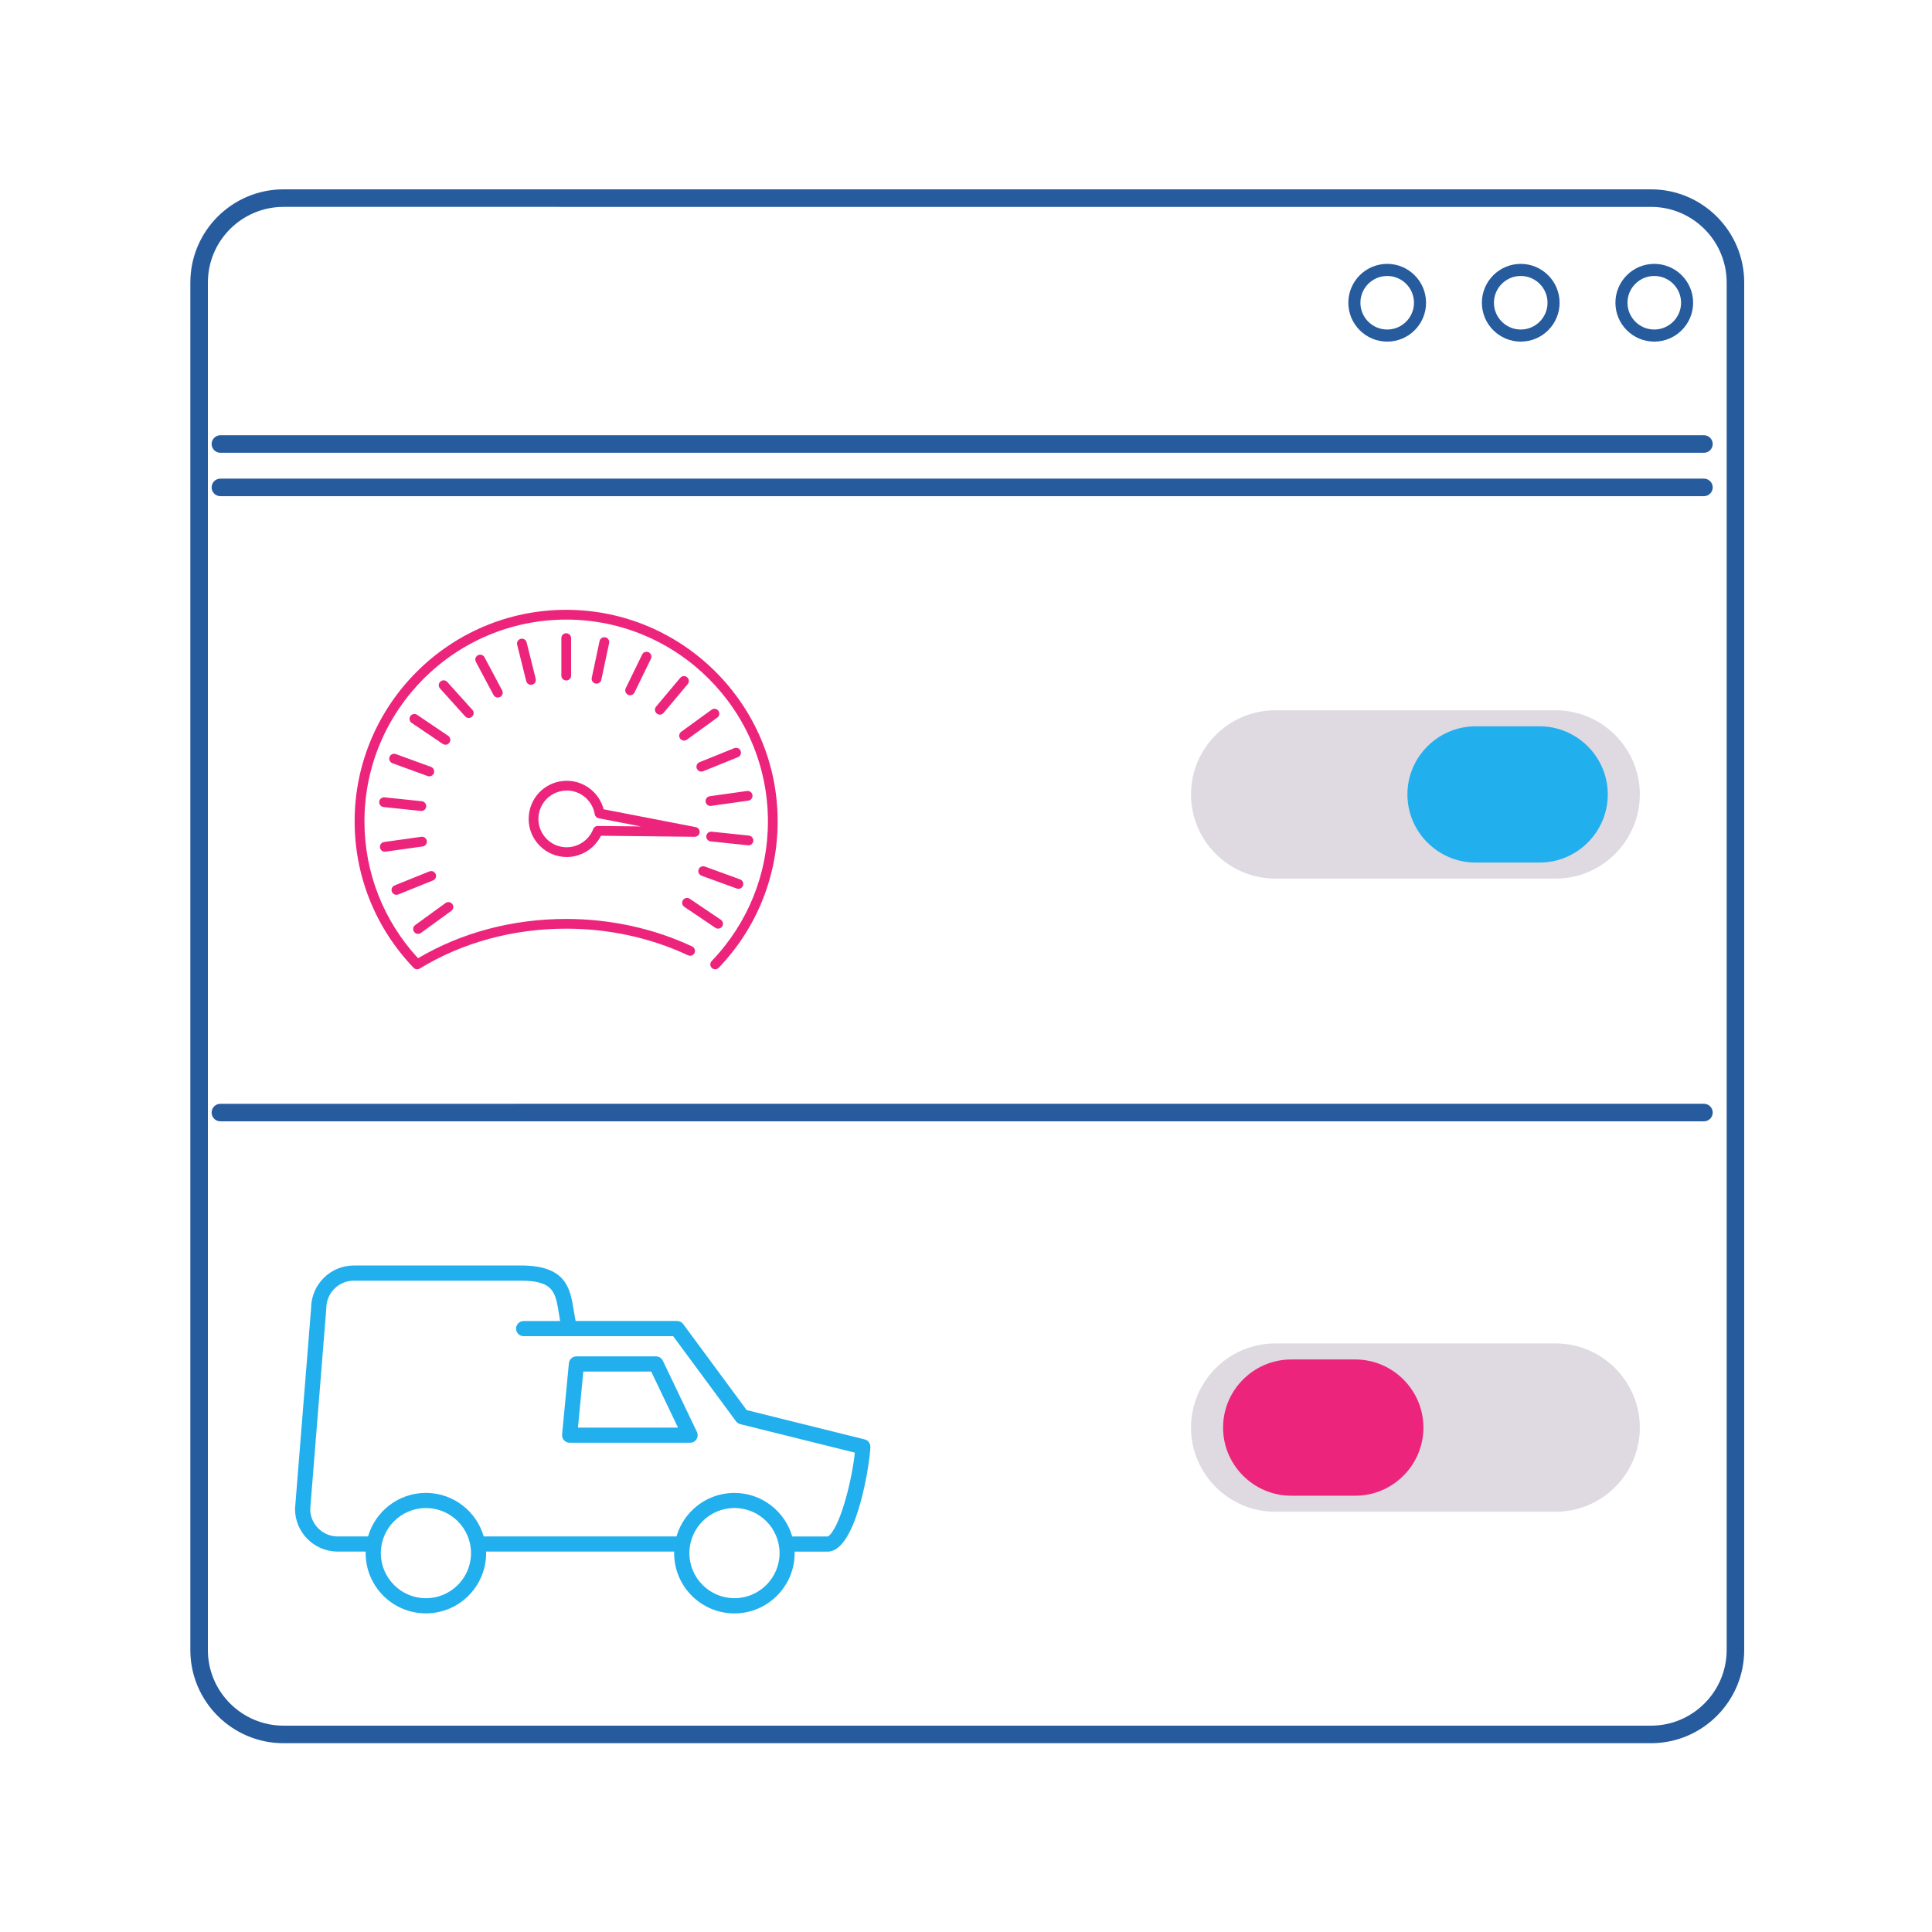 <?xml version="1.0" encoding="utf-8"?>
<!-- Generator: Adobe Illustrator 26.0.1, SVG Export Plug-In . SVG Version: 6.00 Build 0)  -->
<svg version="1.1" id="Layer_3" xmlns="http://www.w3.org/2000/svg" xmlns:xlink="http://www.w3.org/1999/xlink" x="0px" y="0px"
	 viewBox="0 0 500 500" style="enable-background:new 0 0 500 500;" xml:space="preserve">
<style type="text/css">
	.st0{fill:#DFDAE1;}
	.st1{fill:#21AFED;}
	.st2{fill:#ED247B;}
	.st3{fill:#265B9E;}
</style>
<g>
	<g>
		<path class="st0" d="M330.01,183.82h72.6c11.98,0,21.78,9.8,21.78,21.78v0c0,11.98-9.8,21.78-21.78,21.78h-72.6
			c-11.98,0-21.78-9.8-21.78-21.78v0C308.23,193.62,318.03,183.82,330.01,183.82z"/>
		<path class="st1" d="M381.87,187.97h16.59c9.7,0,17.63,7.93,17.63,17.63v0c0,9.7-7.93,17.63-17.63,17.63h-16.59
			c-9.7,0-17.63-7.93-17.63-17.63v0C364.23,195.91,372.17,187.97,381.87,187.97z"/>
	</g>
	<g>
		<path class="st0" d="M402.61,391.24h-72.6c-11.98,0-21.78-9.8-21.78-21.78v0c0-11.98,9.8-21.78,21.78-21.78h72.6
			c11.98,0,21.78,9.8,21.78,21.78v0C424.39,381.44,414.59,391.24,402.61,391.24z"/>
		<path class="st2" d="M350.75,387.09h-16.59c-9.7,0-17.63-7.93-17.63-17.63v0c0-9.7,7.93-17.63,17.63-17.63h16.59
			c9.7,0,17.63,7.93,17.63,17.63v0C368.38,379.16,360.45,387.09,350.75,387.09z"/>
	</g>
	<path class="st3" d="M427.28,451.14H73.38c-13.3,0-24.12-10.82-24.12-24.12V73.12C49.26,59.82,60.08,49,73.38,49h353.9
		c13.3,0,24.12,10.82,24.12,24.12v353.9C451.4,440.32,440.58,451.14,427.28,451.14z M73.38,53.54c-10.8,0-19.58,8.78-19.58,19.58
		v353.9c0,10.79,8.78,19.58,19.58,19.58h353.9c10.79,0,19.58-8.79,19.58-19.58V73.12c0-10.8-8.79-19.58-19.58-19.58H73.38z
		 M440.98,117.18H57.04c-1.26,0-2.27-1.02-2.27-2.27s1.02-2.27,2.27-2.27h383.94c1.25,0,2.27,1.02,2.27,2.27
		S442.23,117.18,440.98,117.18z M440.98,128.41H57.04c-1.26,0-2.27-1.02-2.27-2.27c0-1.26,1.02-2.27,2.27-2.27h383.94
		c1.25,0,2.27,1.02,2.27,2.27C443.25,127.39,442.23,128.41,440.98,128.41z M359.01,88.41c-5.55,0-10.06-4.51-10.06-10.06
		c0-5.55,4.51-10.06,10.06-10.06c5.54,0,10.05,4.51,10.05,10.06C369.07,83.9,364.56,88.41,359.01,88.41z M359.01,71.42
		c-3.82,0-6.94,3.11-6.94,6.93s3.11,6.93,6.94,6.93s6.93-3.11,6.93-6.93S362.83,71.42,359.01,71.42z M393.57,88.41
		c-5.55,0-10.06-4.51-10.06-10.06c0-5.55,4.51-10.06,10.06-10.06c5.54,0,10.05,4.51,10.05,10.06
		C403.63,83.9,399.11,88.41,393.57,88.41z M393.57,71.42c-3.82,0-6.94,3.11-6.94,6.93s3.11,6.93,6.94,6.93s6.93-3.11,6.93-6.93
		S397.39,71.42,393.57,71.42z M428.12,88.41c-5.54,0-10.05-4.51-10.05-10.06c0-5.55,4.51-10.06,10.05-10.06
		c5.55,0,10.06,4.51,10.06,10.06C438.18,83.9,433.67,88.41,428.12,88.41z M428.12,71.42c-3.82,0-6.93,3.11-6.93,6.93
		s3.11,6.93,6.93,6.93s6.94-3.11,6.94-6.93S431.95,71.42,428.12,71.42z M443.25,287.93c0-1.26-1.02-2.27-2.27-2.27H57.04
		c-1.26,0-2.27,1.02-2.27,2.27s1.02,2.27,2.27,2.27h383.94C442.23,290.2,443.25,289.18,443.25,287.93z"/>
	<path class="st2" d="M154.38,176.93c-0.09,0-0.17-0.01-0.26-0.03c-0.68-0.14-1.12-0.81-0.97-1.5l2.02-9.49
		c0.14-0.68,0.81-1.12,1.5-0.97c0.68,0.14,1.12,0.82,0.97,1.5l-2.02,9.49C155.49,176.53,154.97,176.93,154.38,176.93z
		 M164.21,179.22l4.25-8.72c0.31-0.63,0.04-1.38-0.58-1.69c-0.63-0.31-1.38-0.05-1.69,0.58l-4.25,8.72
		c-0.31,0.63-0.04,1.38,0.58,1.69c0.18,0.09,0.37,0.13,0.55,0.13C163.54,179.93,163.99,179.67,164.21,179.22z M171.74,184.49
		l6.24-7.44c0.45-0.53,0.38-1.33-0.16-1.78c-0.53-0.45-1.33-0.38-1.78,0.16l-6.24,7.44c-0.45,0.53-0.38,1.33,0.16,1.78
		c0.24,0.2,0.52,0.3,0.81,0.3C171.13,184.94,171.49,184.79,171.74,184.49z M108.93,241.45l7.86-5.71c0.56-0.41,0.69-1.2,0.28-1.76
		c-0.41-0.56-1.2-0.69-1.76-0.28l-7.86,5.71c-0.56,0.41-0.69,1.2-0.28,1.76c0.25,0.34,0.63,0.52,1.02,0.52
		C108.44,241.69,108.7,241.61,108.93,241.45z M177.78,191.42l7.86-5.71c0.56-0.41,0.69-1.2,0.28-1.76c-0.41-0.56-1.2-0.69-1.76-0.28
		l-7.86,5.71c-0.56,0.41-0.69,1.2-0.28,1.76c0.25,0.34,0.63,0.52,1.02,0.52C177.3,191.66,177.56,191.58,177.78,191.42z
		 M103.06,231.49l9-3.63c0.65-0.26,0.96-1,0.7-1.64c-0.26-0.65-1-0.96-1.64-0.7l-9,3.63c-0.65,0.26-0.96,1-0.7,1.64
		c0.2,0.49,0.67,0.79,1.17,0.79C102.74,231.58,102.9,231.55,103.06,231.49z M181.97,199.6l9-3.64c0.65-0.26,0.96-1,0.7-1.64
		c-0.26-0.65-1-0.96-1.64-0.7l-9,3.64c-0.65,0.26-0.96,1-0.7,1.64c0.2,0.49,0.67,0.79,1.17,0.79
		C181.66,199.7,181.82,199.67,181.97,199.6z M184.05,208.56l9.62-1.35c0.69-0.1,1.17-0.74,1.07-1.43c-0.1-0.69-0.73-1.17-1.43-1.07
		l-9.62,1.35c-0.69,0.1-1.17,0.74-1.07,1.43c0.09,0.63,0.63,1.09,1.25,1.09C183.93,208.57,183.99,208.57,184.05,208.56z
		 M99.77,220.41l9.62-1.35c0.69-0.1,1.17-0.74,1.07-1.43c-0.1-0.69-0.73-1.17-1.43-1.07l-9.62,1.35c-0.69,0.1-1.17,0.74-1.07,1.43
		c0.09,0.63,0.63,1.09,1.25,1.09C99.65,220.42,99.71,220.41,99.77,220.41z M194.95,217.64c0.07-0.69-0.43-1.31-1.12-1.39l-9.65-1.01
		c-0.69-0.07-1.31,0.43-1.39,1.12c-0.07,0.69,0.43,1.31,1.12,1.39l9.65,1.01c0.04,0,0.09,0.01,0.13,0.01
		C194.33,218.77,194.88,218.29,194.95,217.64z M110.3,208.75c0.07-0.69-0.43-1.31-1.12-1.39l-9.65-1.01
		c-0.69-0.07-1.31,0.43-1.39,1.12c-0.07,0.69,0.43,1.31,1.12,1.39l9.65,1.01c0.04,0,0.09,0.01,0.13,0.01
		C109.68,209.88,110.23,209.4,110.3,208.75z M192.28,229.2c0.24-0.66-0.1-1.38-0.75-1.62l-9.11-3.32c-0.66-0.24-1.38,0.1-1.62,0.75
		c-0.24,0.66,0.1,1.38,0.75,1.62l9.11,3.32c0.14,0.05,0.29,0.08,0.43,0.08C191.61,230.03,192.09,229.72,192.28,229.2z
		 M112.29,200.09c0.24-0.66-0.1-1.38-0.75-1.62l-9.11-3.32c-0.66-0.24-1.38,0.1-1.62,0.75c-0.24,0.66,0.1,1.38,0.75,1.62l9.11,3.32
		c0.14,0.05,0.29,0.08,0.43,0.08C111.62,200.92,112.1,200.6,112.29,200.09z M116.33,192.18c0.39-0.58,0.24-1.36-0.34-1.75
		l-8.04-5.43c-0.58-0.39-1.36-0.24-1.75,0.34c-0.39,0.58-0.24,1.36,0.34,1.75l8.04,5.43c0.22,0.15,0.46,0.22,0.7,0.22
		C115.68,192.73,116.08,192.54,116.33,192.18z M186.89,239.78c0.39-0.58,0.24-1.36-0.34-1.75l-8.04-5.43
		c-0.58-0.39-1.36-0.24-1.75,0.34c-0.39,0.58-0.24,1.36,0.34,1.75l8.04,5.43c0.22,0.15,0.46,0.22,0.7,0.22
		C186.25,240.33,186.65,240.14,186.89,239.78z M122.16,185.48c0.52-0.47,0.56-1.26,0.09-1.78l-6.5-7.21
		c-0.47-0.52-1.26-0.56-1.78-0.09c-0.52,0.47-0.56,1.26-0.09,1.78l6.5,7.21c0.25,0.28,0.59,0.42,0.94,0.42
		C121.61,185.8,121.92,185.69,122.16,185.48z M129.43,180.38c0.62-0.33,0.85-1.09,0.52-1.71l-4.56-8.57
		c-0.33-0.62-1.09-0.85-1.71-0.52c-0.62,0.33-0.85,1.09-0.52,1.71l4.56,8.57c0.23,0.43,0.66,0.67,1.12,0.67
		C129.04,180.53,129.24,180.48,129.43,180.38z M137.72,177.19c0.68-0.17,1.09-0.85,0.92-1.53l-2.35-9.41
		c-0.17-0.68-0.85-1.09-1.53-0.92c-0.68,0.17-1.09,0.85-0.92,1.53l2.35,9.41c0.14,0.57,0.66,0.96,1.22,0.96
		C137.52,177.23,137.62,177.22,137.72,177.19z M147.8,174.85v-9.71c0-0.7-0.57-1.26-1.26-1.26c-0.7,0-1.26,0.57-1.26,1.26v9.71
		c0,0.7,0.57,1.26,1.26,1.26C147.24,176.11,147.8,175.55,147.8,174.85z M155.53,216.29l24.27,0.27c0.65-0.02,1.2-0.48,1.27-1.13
		c0.07-0.65-0.37-1.24-1.02-1.37l-23.83-4.62c-1.03-3.94-4.43-6.9-8.54-7.32c-0.33-0.03-0.67-0.05-1.01-0.05
		c-5.07,0-9.29,3.81-9.8,8.87c-0.27,2.62,0.5,5.19,2.17,7.23c1.67,2.04,4.03,3.31,6.65,3.58c0.33,0.03,0.67,0.05,1.01,0.05
		C150.44,221.79,153.88,219.61,155.53,216.29z M147.43,204.63c3.28,0.33,5.95,2.84,6.49,6.1c0.09,0.52,0.49,0.93,1,1.03l10.94,2.12
		l-11.15-0.12c-0.52-0.02-1,0.32-1.19,0.81c-1.17,3.05-4.32,5-7.58,4.67c-1.95-0.2-3.71-1.14-4.95-2.66
		c-1.24-1.52-1.81-3.43-1.61-5.38c0.38-3.76,3.52-6.6,7.29-6.6C146.93,204.59,147.18,204.6,147.43,204.63z M108.63,250.66
		c11.06-6.75,24.17-10.32,37.91-10.32c11.05,0,21.95,2.38,31.52,6.89c0.63,0.3,1.38,0.03,1.68-0.6c0.3-0.63,0.03-1.38-0.6-1.68
		c-9.9-4.66-21.18-7.13-32.6-7.13c-13.85,0-27.08,3.51-38.35,10.17c-8.95-9.68-13.87-22.22-13.87-35.42
		c0-28.79,23.42-52.22,52.21-52.22c28.79,0,52.21,23.42,52.21,52.22c0,13.53-5.17,26.37-14.56,36.15c-0.48,0.5-0.47,1.3,0.04,1.78
		c0.5,0.48,1.3,0.47,1.78-0.04c9.84-10.25,15.26-23.71,15.26-37.9c0-30.18-24.56-54.74-54.74-54.74
		c-30.18,0-54.74,24.56-54.74,54.74c0,14.19,5.42,27.65,15.26,37.9c0.25,0.26,0.58,0.39,0.91,0.39
		C108.2,250.84,108.43,250.78,108.63,250.66z"/>
	<g>
		<path class="st1" d="M223.78,372.52l-30.54-7.59l-16.43-22.26c-0.37-0.5-0.96-0.8-1.58-0.8h-26.26c-0.18-0.89-0.32-1.77-0.47-2.64
			c-0.93-5.76-1.9-11.72-13.64-11.72H91.57c-6.06,0-11,4.91-11.05,10.96l-4.16,51.87c0,0.05-0.01,0.1-0.01,0.16
			c0,6.09,4.96,11.05,11.05,11.05h7.25c0,0.13-0.02,0.26-0.02,0.4c0,8.6,6.99,15.59,15.59,15.59c8.6,0,15.59-6.99,15.59-15.59
			c0-0.13-0.02-0.26-0.02-0.4h49.46c1.08,0,1.96-0.88,1.96-1.96c0-1.08-0.88-1.96-1.96-1.96h-50.06
			c-1.88-6.5-7.87-11.27-14.97-11.27c-7.1,0-13.09,4.77-14.97,11.27h-7.85c-3.9,0-7.08-3.16-7.12-7.05l4.16-51.86
			c0-0.05,0.01-0.1,0.01-0.16c0-3.93,3.2-7.12,7.12-7.12h43.29c8.41,0,8.89,2.99,9.77,8.43c0.11,0.66,0.22,1.33,0.34,2.01h-9.45
			c-1.08,0-1.96,0.88-1.96,1.96c0,1.08,0.88,1.96,1.96,1.96h11.88h26.82l16.26,22.03c0.27,0.37,0.66,0.63,1.1,0.74l29.65,7.37
			c-0.26,2.7-1.08,7.45-2.4,12.09c-2.16,7.59-4.12,9.53-4.63,9.61h-9.17c-1.88-6.5-7.87-11.27-14.97-11.27
			c-8.6,0-15.59,6.99-15.59,15.59c0,8.6,6.99,15.59,15.59,15.59c8.6,0,15.59-6.99,15.59-15.59c0-0.13-0.02-0.26-0.02-0.4h8.57
			c7.65,0,11.05-23.86,11.05-27.13C225.26,373.52,224.65,372.73,223.78,372.52z M110.23,390.28c6.43,0,11.67,5.23,11.67,11.67
			c0,6.43-5.23,11.67-11.67,11.67c-6.43,0-11.67-5.23-11.67-11.67C98.56,395.51,103.79,390.28,110.23,390.28z M190.08,413.61
			c-6.43,0-11.67-5.23-11.67-11.67c0-6.43,5.23-11.67,11.67-11.67c6.43,0,11.67,5.23,11.67,11.67
			C201.75,408.38,196.51,413.61,190.08,413.61z"/>
		<path class="st1" d="M180.26,372.46c0.36-0.58,0.39-1.3,0.09-1.91c-0.3-0.61-5.9-12.3-8.81-18.4c-0.33-0.68-1.01-1.12-1.77-1.12
			h-20.59c-1.01,0-1.86,0.77-1.95,1.77l-1.76,18.43c-0.05,0.55,0.13,1.1,0.5,1.51c0.37,0.41,0.9,0.64,1.45,0.64h31.18
			C179.27,373.39,179.91,373.04,180.26,372.46z M149.57,369.47l1.39-14.51h17.57c1.36,2.85,4.95,10.36,6.94,14.51H149.57z"/>
	</g>
</g>
</svg>
